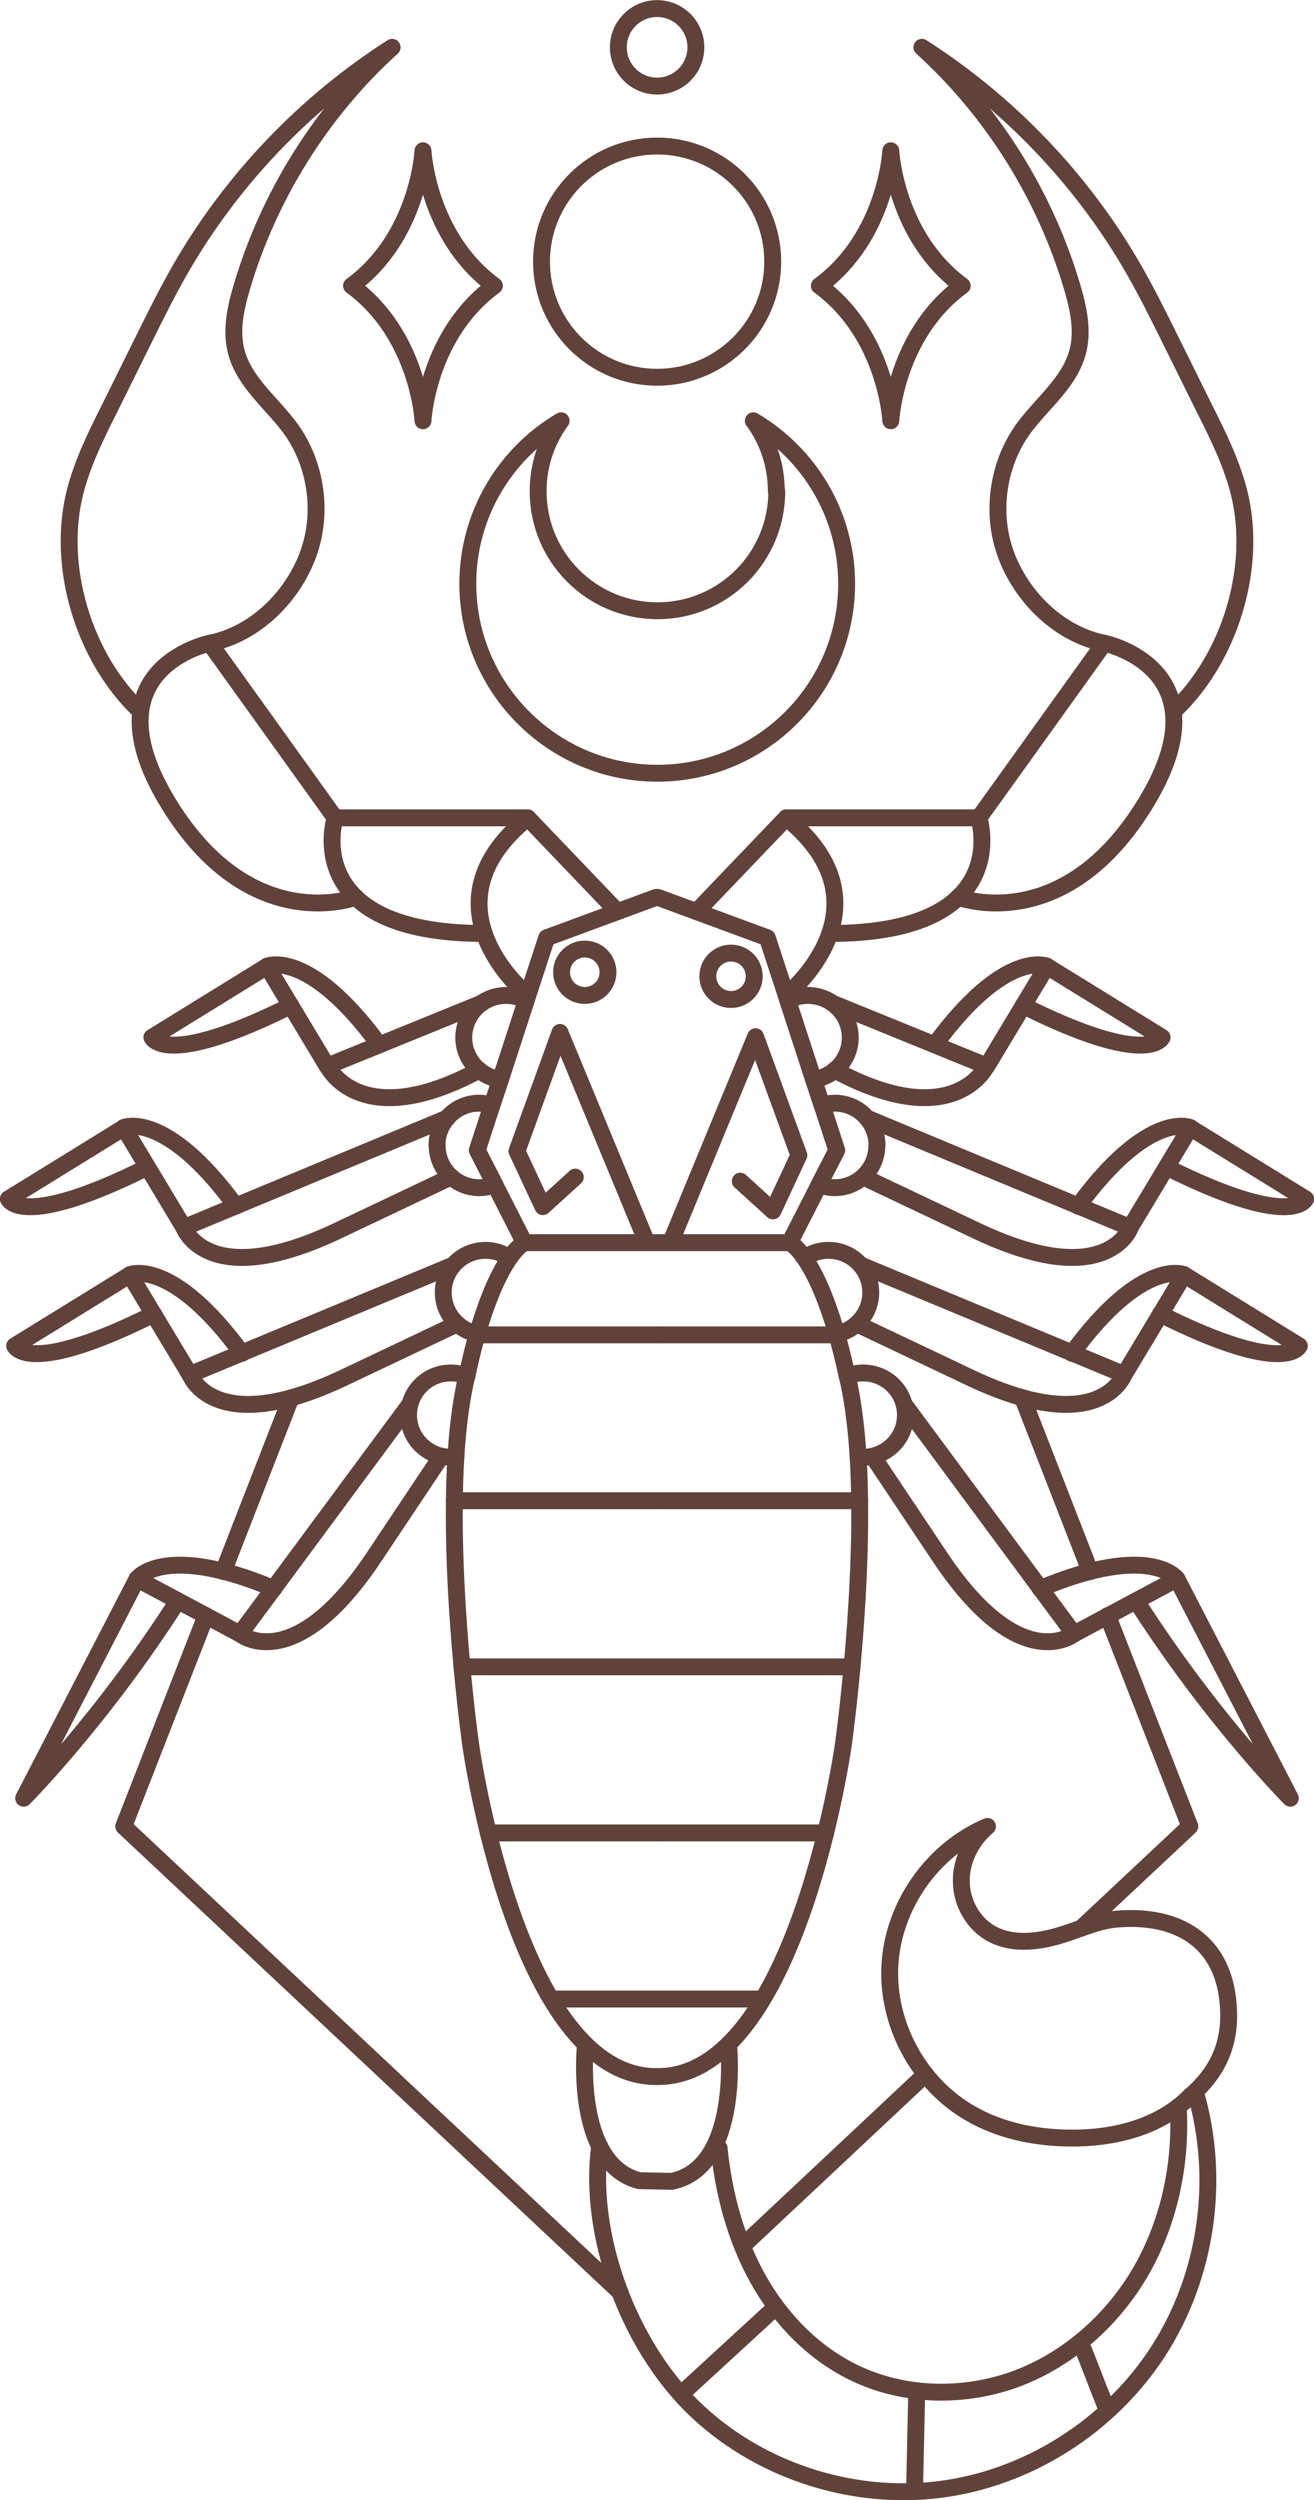 <svg xmlns="http://www.w3.org/2000/svg" id="b" viewBox="0 0 58.31 110.93"><defs><style>.d{fill:none;stroke:#60423a;stroke-linecap:round;stroke-linejoin:round;stroke-width:.75px;}</style></defs><g id="c"><polyline class="d" points="29.11 55.14 23.27 55.14 21.96 52.57"></polyline><line class="d" x1="22.21" y1="47.9" x2="21.83" y2="49.05"></line><polyline class="d" points="23.35 44.39 24.26 41.61 29.11 39.82"></polyline><path class="d" d="M23.42,44.16s-4.86-3.92,0-7.87l3.98,4.16"></path><path class="d" d="M23.42,36.29h-8.55s-1.65,5.13,6.62,5.13"></path><path class="d" d="M14.87,36.29l-5.56-7.75s-5.49,1.12-1.84,7.1,8.32,4.17,8.32,4.17"></path><path class="d" d="M6.22,31.55c-2.51-2.36-3.75-6.46-2.87-9.79.33-1.25.9-2.42,1.48-3.57.51-1.02,1.01-2.05,1.52-3.07.53-1.07,1.06-2.14,1.65-3.17,2.28-3.97,5.54-7.38,9.4-9.85-3.14,2.85-5.47,6.58-6.67,10.64-.28.95-.5,1.97-.23,2.92.38,1.36,1.62,2.27,2.44,3.42,1.14,1.62,1.41,3.82.68,5.66-.73,1.84-2.36,3.41-4.3,3.8"></path><path class="d" d="M20.23,64.65c-.34,5.65.65,12.72.65,12.72,0,0,2.04,14.77,8.23,14.77"></path><path class="d" d="M21.18,59.19c-.16.54-.31,1.16-.46,1.87"></path><path class="d" d="M23.27,55.14s-.26.11-.66.68"></path><line class="d" x1="21.27" y1="59.23" x2="29.11" y2="59.23"></line><line class="d" x1="20.16" y1="66.59" x2="29.11" y2="66.59"></line><line class="d" x1="20.5" y1="73.96" x2="29.11" y2="73.96"></line><line class="d" x1="21.67" y1="81.33" x2="29.11" y2="81.33"></line><line class="d" x1="24.48" y1="88.7" x2="29.11" y2="88.7"></line><path class="d" d="M20.01,60.92c.25,0,.49.05.71.14-.04.12-.06.24-.09.37-.2.96-.33,2.07-.4,3.22-.07,0-.15.01-.22.01-1.04,0-1.88-.84-1.88-1.87,0-1.04.84-1.87,1.88-1.87Z"></path><path class="d" d="M21.55,55.48c.39,0,.76.12,1.06.34-.39.57-.91,1.57-1.43,3.37-.86-.17-1.51-.93-1.51-1.84,0-1.04.84-1.87,1.88-1.87Z"></path><path class="d" d="M19.39,50.83c0-1.04.84-1.88,1.87-1.88.2,0,.39.03.57.09l-.65,2,.78,1.52c-.21.09-.44.14-.69.14-1.04,0-1.87-.84-1.87-1.87Z"></path><path class="d" d="M20.58,46.04c0-1.04.84-1.87,1.88-1.87.32,0,.63.08.89.23l-1.14,3.5c-.92-.12-1.63-.91-1.63-1.86Z"></path><path class="d" d="M21.38,44.51l-6.85,2.79s1.43,3.04,6.74.18"></path><path class="d" d="M14.52,47.31l-2.67-4.44s1.84-.8,4.98,3.49"></path><path class="d" d="M11.86,42.87l-5.12,3.16s.57,1.39,6.17-1.41"></path><path class="d" d="M19.85,49.61l-11.69,4.86s1.02,2.86,6.74.18l5.12-2.43"></path><path class="d" d="M8.16,54.47l-2.67-4.44s1.84-.8,4.98,3.49"></path><path class="d" d="M5.49,50.04l-5.12,3.16s.57,1.39,6.17-1.41"></path><path class="d" d="M20.12,56.13l-11.69,4.86s1.02,2.86,6.74.18l5.12-2.43"></path><path class="d" d="M8.43,61l-2.67-4.44s1.84-.8,4.98,3.49"></path><path class="d" d="M5.77,56.56l-5.12,3.16s.57,1.39,6.17-1.41"></path><path class="d" d="M18.18,62.32l-7.53,10.18s2.34,1.93,5.88-3.31l3.03-4.54"></path><path class="d" d="M10.65,72.5l-4.57-2.44s1.17-1.63,6.07.43"></path><path class="d" d="M6.08,70.06l-5.03,9.73s3.47-3.48,6.84-8.76"></path><polyline class="d" points="36.35 52.57 35.04 55.14 29.2 55.14"></polyline><line class="d" x1="36.48" y1="49.05" x2="36.1" y2="47.9"></line><polyline class="d" points="29.2 39.82 34.05 41.61 34.96 44.39"></polyline><path class="d" d="M34.89,44.16s4.86-3.92,0-7.87l-3.98,4.16"></path><path class="d" d="M34.89,36.29h8.55s1.65,5.13-6.62,5.13"></path><path class="d" d="M43.44,36.29l5.56-7.75s5.49,1.12,1.84,7.1-8.32,4.17-8.32,4.17"></path><path class="d" d="M52.09,31.55c2.51-2.36,3.75-6.46,2.87-9.79-.33-1.25-.9-2.42-1.48-3.57-.51-1.02-1.01-2.05-1.52-3.07-.53-1.07-1.06-2.14-1.65-3.17-2.28-3.97-5.54-7.38-9.4-9.85,3.14,2.85,5.47,6.58,6.67,10.64.28.95.5,1.97.23,2.92-.38,1.36-1.62,2.27-2.44,3.42-1.14,1.62-1.41,3.82-.68,5.66.73,1.84,2.36,3.41,4.3,3.8"></path><path class="d" d="M29.2,92.14c6.18,0,8.23-14.77,8.23-14.77,0,0,.99-7.07.65-12.72"></path><path class="d" d="M37.59,61.05c-.15-.7-.31-1.32-.46-1.87"></path><path class="d" d="M35.7,55.82c-.39-.57-.66-.68-.66-.68"></path><line class="d" x1="37.04" y1="59.23" x2="29.2" y2="59.23"></line><line class="d" x1="38.15" y1="66.59" x2="29.2" y2="66.59"></line><line class="d" x1="37.81" y1="73.96" x2="29.2" y2="73.96"></line><line class="d" x1="36.64" y1="81.33" x2="29.2" y2="81.33"></line><line class="d" x1="33.83" y1="88.7" x2="29.2" y2="88.7"></line><path class="d" d="M38.3,60.92c-.25,0-.49.05-.71.14.04.12.06.24.09.37.2.96.33,2.07.4,3.22.07,0,.15.01.22.01,1.04,0,1.88-.84,1.88-1.87,0-1.04-.84-1.87-1.88-1.87Z"></path><path class="d" d="M36.76,55.48c-.39,0-.76.12-1.06.34.39.57.91,1.57,1.43,3.37.86-.17,1.51-.93,1.51-1.84,0-1.04-.84-1.87-1.88-1.87Z"></path><path class="d" d="M38.92,50.83c0-1.04-.84-1.88-1.87-1.88-.2,0-.39.03-.57.09l.65,2-.78,1.52c.21.09.44.14.69.14,1.04,0,1.87-.84,1.87-1.87Z"></path><path class="d" d="M37.73,46.04c0-1.04-.84-1.87-1.88-1.87-.32,0-.63.08-.89.23l1.14,3.5c.92-.12,1.63-.91,1.63-1.86Z"></path><path class="d" d="M36.93,44.51l6.85,2.79s-1.43,3.04-6.74.18"></path><path class="d" d="M43.79,47.31l2.67-4.44s-1.84-.8-4.98,3.49"></path><path class="d" d="M46.45,42.87l5.12,3.16s-.57,1.39-6.17-1.41"></path><path class="d" d="M38.47,49.61l11.69,4.86s-1.02,2.86-6.74.18l-5.12-2.43"></path><path class="d" d="M50.15,54.47l2.67-4.44s-1.84-.8-4.98,3.49"></path><path class="d" d="M52.82,50.04l5.12,3.16s-.57,1.39-6.17-1.41"></path><path class="d" d="M38.19,56.13l11.69,4.86s-1.02,2.86-6.74.18l-5.12-2.43"></path><path class="d" d="M49.88,61l2.67-4.44s-1.84-.8-4.98,3.49"></path><path class="d" d="M52.54,56.56l5.12,3.16s-.57,1.39-6.17-1.41"></path><path class="d" d="M40.13,62.32l7.53,10.18s-2.34,1.93-5.88-3.31l-3.03-4.54"></path><path class="d" d="M47.66,72.5l4.57-2.44s-1.17-1.63-6.07.43"></path><path class="d" d="M52.23,70.06l5.03,9.73s-3.47-3.48-6.84-8.76"></path><path class="d" d="M32.33,90.71s.57,5.45-2.52,6.08l-1.44-.03c-2.95-.75-2.39-6.05-2.39-6.05"></path><polyline class="d" points="28.63 54.95 24.85 45.81 22.94 51.08 24.09 53.54 25.53 52.23"></polyline><circle class="d" cx="25.95" cy="43.14" r="1.03"></circle><polyline class="d" points="29.76 55.13 33.53 46 35.45 51.26 34.3 53.73 32.85 52.41"></polyline><circle class="d" cx="32.44" cy="43.32" r="1.03"></circle><circle class="d" cx="29.16" cy="11.61" r="5.13"></circle><path class="d" d="M34.45,21.8c0-1.18-.38-2.26-1.02-3.13,2.48,1.47,4.14,4.16,4.14,7.23,0,4.65-3.77,8.41-8.4,8.41s-8.41-3.77-8.41-8.41c0-3.07,1.66-5.77,4.14-7.23-.64.87-1.02,1.95-1.02,3.13,0,2.93,2.37,5.3,5.3,5.3,2.92,0,5.29-2.37,5.29-5.3Z"></path><circle class="d" cx="29.16" cy="2.1" r="1.72"></circle><path class="d" d="M52.82,93c-1.36,1.4-3.43,1.9-5.39,1.87-1.51-.02-3.03-.33-4.34-1.08-2.3-1.3-3.75-3.97-3.6-6.6.15-2.64,1.89-5.12,4.33-6.15-.72.61-1.19,1.53-1.16,2.48.02.95.55,1.87,1.39,2.31.85.44,1.88.35,2.8.1.92-.25,1.8-.71,2.75-.78,2.72-.21,4.58,1.01,4.88,3.55.18,1.56-.16,3-1.65,4.3Z"></path><path class="d" d="M26.61,95.23c-.52,3.94,1.27,8.74,4.1,11.54,2.83,2.79,6.98,4.18,10.93,3.7,3.95-.48,7.62-2.82,9.77-6.16s2.76-7.64,1.64-11.46"></path><path class="d" d="M31.91,95.31c.2,2.01.73,4.01,1.71,5.78s2.45,3.3,4.26,4.18c2.23,1.09,4.92,1.14,7.25.27,2.33-.88,4.28-2.64,5.52-4.8,1.23-2.16,1.77-4.69,1.64-7.17"></path><path class="d" d="M34.38,102.41c-1.36,1.25-2.72,2.5-4.09,3.76"></path><path class="d" d="M40.68,106.13c-.03,1.37-.06,2.75-.09,4.12"></path><path class="d" d="M48.09,104.28c.33.85.66,1.69.99,2.54"></path><polyline class="d" points="9.14 71.69 5.49 81.04 27.51 101.7"></polyline><line class="d" x1="12.91" y1="62.03" x2="9.91" y2="69.73"></line><line class="d" x1="41.07" y1="92.04" x2="32.97" y2="99.64"></line><polyline class="d" points="49.15 71.69 52.8 81.04 48 85.54"></polyline><line class="d" x1="45.38" y1="62.03" x2="48.38" y2="69.73"></line><path class="d" d="M21.94,12.68c-2.98,2.18-3.17,5.99-3.17,5.99,0,0-.19-3.8-3.17-5.99,2.98-2.18,3.17-5.99,3.17-5.99,0,0,.19,3.8,3.17,5.99Z"></path><path class="d" d="M42.7,12.68c-2.98,2.18-3.17,5.99-3.17,5.99,0,0-.19-3.8-3.17-5.99,2.98-2.18,3.17-5.99,3.17-5.99,0,0,.19,3.8,3.17,5.99Z"></path></g></svg>